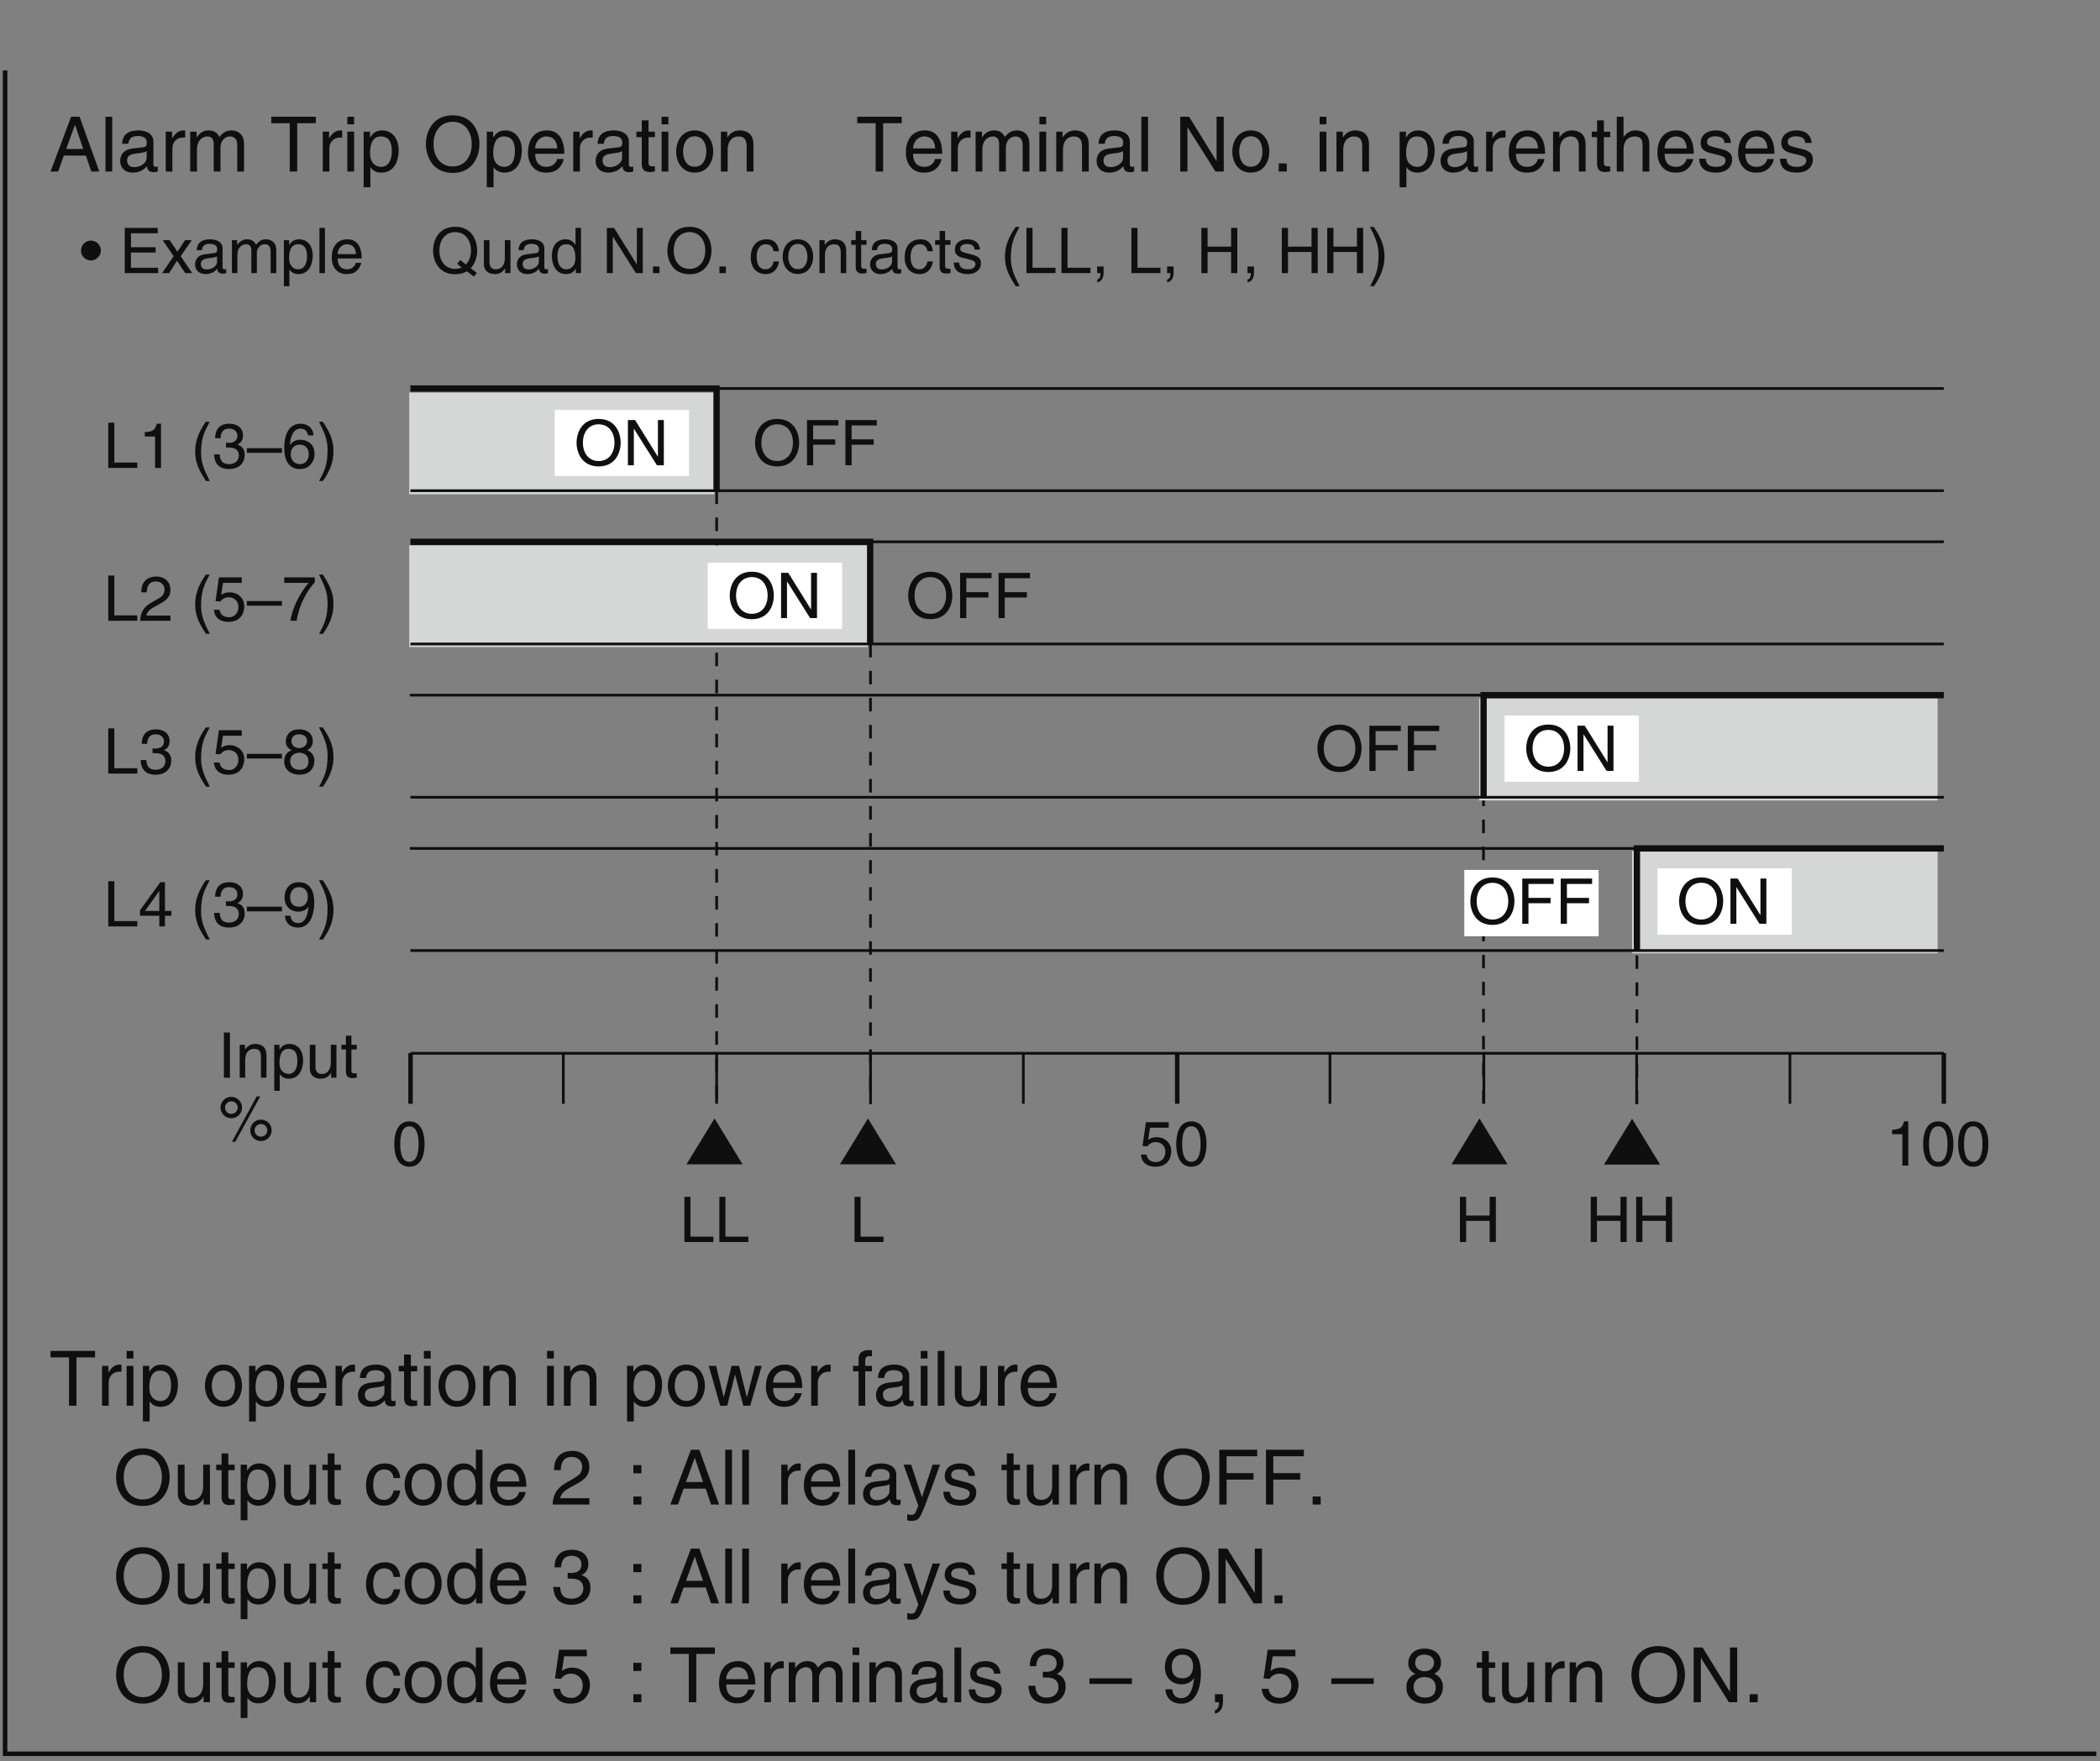 <?xml version="1.0" encoding="UTF-8"?>
<svg xmlns="http://www.w3.org/2000/svg" xmlns:xlink="http://www.w3.org/1999/xlink" width="232.94pt" height="195.42pt" viewBox="0 0 232.94 195.42" version="1.2">
<rect x="0" y="0" width="232.94" height="195.42" fill="#808080" stroke="none"/>
<defs>
<g>
<symbol overflow="visible" id="glyph0-0">
<path style="stroke:none;" d="M 0 0 L 3.5 0 L 3.5 -4.891 L 0 -4.891 Z M 1.75 -2.766 L 0.562 -4.547 L 2.938 -4.547 Z M 1.953 -2.438 L 3.141 -4.219 L 3.141 -0.656 Z M 0.562 -0.344 L 1.75 -2.125 L 2.938 -0.344 Z M 0.344 -4.219 L 1.531 -2.438 L 0.344 -0.656 Z M 0.344 -4.219 "/>
</symbol>
<symbol overflow="visible" id="glyph0-1">
<path style="stroke:none;" d="M 2.969 -2.391 C 2.969 -1.156 2.641 -0.422 1.938 -0.422 C 1.234 -0.422 0.922 -1.156 0.922 -2.391 C 0.922 -3.625 1.234 -4.359 1.938 -4.359 C 2.641 -4.359 2.969 -3.625 2.969 -2.391 Z M 3.625 -2.391 C 3.625 -3.406 3.359 -4.906 1.938 -4.906 C 0.531 -4.906 0.266 -3.406 0.266 -2.391 C 0.266 -1.375 0.531 0.125 1.938 0.125 C 3.359 0.125 3.625 -1.375 3.625 -2.391 Z M 3.625 -2.391 "/>
</symbol>
<symbol overflow="visible" id="glyph0-2">
<path style="stroke:none;" d="M 1.234 -4.203 L 3.312 -4.203 L 3.312 -4.812 L 0.781 -4.812 L 0.406 -2.172 L 0.938 -2.141 C 1.172 -2.438 1.484 -2.609 1.844 -2.609 C 2.453 -2.609 2.938 -2.234 2.938 -1.516 C 2.938 -0.906 2.531 -0.391 1.906 -0.391 C 1.344 -0.391 0.922 -0.656 0.859 -1.219 L 0.219 -1.219 C 0.344 -0.125 1.172 0.125 1.812 0.125 C 3.344 0.125 3.594 -1.047 3.594 -1.594 C 3.594 -2.609 2.766 -3.156 1.984 -3.156 C 1.531 -3.156 1.234 -3.016 1.031 -2.859 Z M 1.234 -4.203 "/>
</symbol>
<symbol overflow="visible" id="glyph0-3">
<path style="stroke:none;" d="M 2.5 -4.906 L 2.031 -4.906 C 1.828 -4.109 1.5 -4.031 0.703 -3.969 L 0.703 -3.484 L 1.844 -3.484 L 1.844 0 L 2.5 0 Z M 2.5 -4.906 "/>
</symbol>
<symbol overflow="visible" id="glyph0-4">
<path style="stroke:none;" d="M 1.312 -5.016 L 0.641 -5.016 L 0.641 0 L 1.312 0 Z M 1.312 -5.016 "/>
</symbol>
<symbol overflow="visible" id="glyph0-5">
<path style="stroke:none;" d="M 3.422 -2.484 C 3.422 -3.531 2.719 -3.75 2.156 -3.75 C 1.516 -3.75 1.188 -3.328 1.047 -3.141 L 1.031 -3.141 L 1.031 -3.656 L 0.453 -3.656 L 0.453 0 L 1.062 0 L 1.062 -1.984 C 1.062 -2.984 1.688 -3.203 2.031 -3.203 C 2.641 -3.203 2.812 -2.891 2.812 -2.25 L 2.812 0 L 3.422 0 Z M 3.422 -2.484 "/>
</symbol>
<symbol overflow="visible" id="glyph0-6">
<path style="stroke:none;" d="M 0.984 -1.656 C 0.984 -2.25 1.094 -3.203 1.984 -3.203 C 2.922 -3.203 2.969 -2.312 2.969 -1.844 C 2.969 -1.031 2.656 -0.422 1.984 -0.422 C 1.594 -0.422 0.984 -0.688 0.984 -1.656 Z M 0.406 1.453 L 1.016 1.453 L 1.016 -0.391 L 1.031 -0.391 C 1.188 -0.125 1.516 0.109 2 0.109 C 3.25 0.109 3.609 -1.062 3.609 -1.938 C 3.609 -2.969 3.062 -3.75 2.094 -3.75 C 1.422 -3.75 1.141 -3.344 1 -3.141 L 0.984 -3.141 L 0.984 -3.656 L 0.406 -3.656 Z M 0.406 1.453 "/>
</symbol>
<symbol overflow="visible" id="glyph0-7">
<path style="stroke:none;" d="M 3.422 0 L 3.422 -3.656 L 2.797 -3.656 L 2.797 -1.641 C 2.797 -1.109 2.562 -0.422 1.797 -0.422 C 1.391 -0.422 1.094 -0.625 1.094 -1.234 L 1.094 -3.656 L 0.469 -3.656 L 0.469 -1.031 C 0.469 -0.156 1.125 0.109 1.656 0.109 C 2.25 0.109 2.562 -0.125 2.828 -0.547 L 2.828 0 Z M 3.422 0 "/>
</symbol>
<symbol overflow="visible" id="glyph0-8">
<path style="stroke:none;" d="M 1.797 -3.141 L 1.797 -3.656 L 1.203 -3.656 L 1.203 -4.672 L 0.594 -4.672 L 0.594 -3.656 L 0.094 -3.656 L 0.094 -3.141 L 0.594 -3.141 L 0.594 -0.734 C 0.594 -0.297 0.719 0.047 1.328 0.047 C 1.391 0.047 1.578 0.016 1.797 0 L 1.797 -0.484 L 1.578 -0.484 C 1.453 -0.484 1.203 -0.484 1.203 -0.766 L 1.203 -3.141 Z M 1.797 -3.141 "/>
</symbol>
<symbol overflow="visible" id="glyph0-9">
<path style="stroke:none;" d="M 0.266 -3.672 C 0.266 -3 0.812 -2.484 1.469 -2.484 C 2.125 -2.484 2.656 -3.016 2.656 -3.672 C 2.656 -4.328 2.109 -4.859 1.469 -4.859 C 0.812 -4.859 0.266 -4.344 0.266 -3.672 Z M 0.766 -3.672 C 0.766 -4.047 1.062 -4.359 1.469 -4.359 C 1.844 -4.359 2.172 -4.062 2.172 -3.672 C 2.172 -3.297 1.859 -2.969 1.453 -2.969 C 1.094 -2.969 0.766 -3.234 0.766 -3.672 Z M 3.562 -1.141 C 3.562 -0.469 4.094 0.047 4.75 0.047 C 5.406 0.047 5.938 -0.484 5.938 -1.141 C 5.938 -1.797 5.406 -2.328 4.75 -2.328 C 4.094 -2.328 3.562 -1.812 3.562 -1.141 Z M 4.047 -1.141 C 4.047 -1.516 4.344 -1.844 4.75 -1.844 C 5.141 -1.844 5.453 -1.531 5.453 -1.141 C 5.453 -0.766 5.141 -0.438 4.75 -0.438 C 4.375 -0.438 4.047 -0.719 4.047 -1.141 Z M 4.672 -4.906 L 4.281 -4.906 L 1.531 0.125 L 1.906 0.125 Z M 4.672 -4.906 "/>
</symbol>
<symbol overflow="visible" id="glyph0-10">
<path style="stroke:none;" d="M 1.203 -5.016 L 0.531 -5.016 L 0.531 0 L 3.75 0 L 3.75 -0.594 L 1.203 -0.594 Z M 1.203 -5.016 "/>
</symbol>
<symbol overflow="visible" id="glyph0-11">
<path style="stroke:none;" d="M 3.828 -2.938 L 1.219 -2.938 L 1.219 -5.016 L 0.531 -5.016 L 0.531 0 L 1.219 0 L 1.219 -2.344 L 3.828 -2.344 L 3.828 0 L 4.516 0 L 4.516 -5.016 L 3.828 -5.016 Z M 3.828 -2.938 "/>
</symbol>
<symbol overflow="visible" id="glyph0-12">
<path style="stroke:none;" d="M 0.922 -3.156 C 0.938 -3.5 0.984 -4.359 1.906 -4.359 C 2.641 -4.359 2.891 -3.859 2.891 -3.469 C 2.891 -2.828 2.5 -2.625 1.984 -2.328 L 1.328 -1.953 C 0.672 -1.562 0.219 -1.016 0.188 0 L 3.547 0 L 3.547 -0.578 L 0.875 -0.578 C 0.906 -0.766 1.047 -1.156 1.719 -1.516 L 2.234 -1.797 C 2.969 -2.188 3.547 -2.562 3.547 -3.438 C 3.547 -4.359 2.859 -4.906 2 -4.906 C 1.469 -4.906 0.312 -4.75 0.312 -3.156 Z M 0.922 -3.156 "/>
</symbol>
<symbol overflow="visible" id="glyph0-13">
<path style="stroke:none;" d=""/>
</symbol>
<symbol overflow="visible" id="glyph0-14">
<path style="stroke:none;" d="M 1.656 -5.125 C 0.906 -4.047 0.469 -3.047 0.469 -1.828 C 0.469 -0.516 0.953 0.359 1.672 1.453 L 2.094 1.453 C 1.531 0.344 1.125 -0.5 1.125 -1.656 C 1.125 -3.328 1.484 -4 2.078 -5.125 Z M 1.656 -5.125 "/>
</symbol>
<symbol overflow="visible" id="glyph0-15">
<path style="stroke:none;" d="M 3.891 -2.188 L 0 -2.188 L 0 -1.672 L 3.891 -1.672 Z M 3.891 -2.188 "/>
</symbol>
<symbol overflow="visible" id="glyph0-16">
<path style="stroke:none;" d="M 0.266 -4.203 L 2.969 -4.203 C 2.016 -3.109 1.125 -1.344 0.953 0 L 1.641 0 C 1.984 -2.188 3.156 -3.75 3.656 -4.266 L 3.656 -4.812 L 0.266 -4.812 Z M 0.266 -4.203 "/>
</symbol>
<symbol overflow="visible" id="glyph0-17">
<path style="stroke:none;" d="M 0.672 1.453 C 1.422 0.375 1.844 -0.625 1.844 -1.844 C 1.844 -3.156 1.375 -4.031 0.656 -5.125 L 0.234 -5.125 C 0.797 -4.016 1.188 -3.172 1.188 -2.016 C 1.188 -0.344 0.844 0.328 0.25 1.453 Z M 0.672 1.453 "/>
</symbol>
<symbol overflow="visible" id="glyph0-18">
<path style="stroke:none;" d="M 1.562 -2.266 C 1.656 -2.266 1.75 -2.266 1.844 -2.266 C 2.266 -2.266 2.984 -2.188 2.984 -1.375 C 2.984 -0.797 2.547 -0.422 1.922 -0.422 C 1 -0.422 0.891 -1.047 0.875 -1.5 L 0.234 -1.5 C 0.281 -0.938 0.422 -0.375 0.969 -0.078 C 1.203 0.047 1.516 0.125 1.875 0.125 C 3.125 0.125 3.641 -0.641 3.641 -1.453 C 3.641 -2.109 3.297 -2.438 2.828 -2.594 L 2.828 -2.609 C 3.094 -2.688 3.453 -2.984 3.453 -3.625 C 3.453 -4.359 2.891 -4.906 1.938 -4.906 C 0.656 -4.906 0.359 -4.016 0.359 -3.297 L 0.953 -3.297 C 0.984 -3.641 1.047 -4.359 1.906 -4.359 C 2.641 -4.359 2.828 -3.875 2.828 -3.578 C 2.828 -2.969 2.359 -2.781 1.891 -2.781 C 1.781 -2.781 1.672 -2.781 1.562 -2.797 Z M 1.562 -2.266 "/>
</symbol>
<symbol overflow="visible" id="glyph0-19">
<path style="stroke:none;" d="M 3.438 -3.641 C 3.438 -4.219 3.016 -4.906 1.922 -4.906 C 0.75 -4.906 0.438 -4.078 0.438 -3.562 C 0.438 -3.094 0.672 -2.766 1.094 -2.609 C 0.578 -2.391 0.266 -2.016 0.266 -1.406 C 0.266 -1.172 0.266 -0.641 0.766 -0.25 C 1.156 0.062 1.672 0.125 1.953 0.125 C 3.109 0.125 3.609 -0.625 3.609 -1.422 C 3.609 -1.781 3.469 -2.328 2.812 -2.609 C 3.031 -2.719 3.438 -2.938 3.438 -3.641 Z M 1.938 -2.312 C 2.5 -2.312 2.953 -2.016 2.953 -1.344 C 2.953 -0.578 2.422 -0.422 1.969 -0.422 C 1.125 -0.422 0.922 -1 0.922 -1.391 C 0.922 -1.844 1.25 -2.312 1.938 -2.312 Z M 1.922 -2.828 C 1.484 -2.828 1.062 -3.125 1.062 -3.594 C 1.062 -3.906 1.234 -4.359 1.891 -4.359 C 2.609 -4.359 2.797 -3.922 2.797 -3.625 C 2.797 -3.172 2.453 -2.828 1.922 -2.828 Z M 1.922 -2.828 "/>
</symbol>
<symbol overflow="visible" id="glyph0-20">
<path style="stroke:none;" d="M 3.656 -1.188 L 3.656 -1.719 L 2.938 -1.719 L 2.938 -4.906 L 2.422 -4.906 L 0.172 -1.797 L 0.172 -1.188 L 2.312 -1.188 L 2.312 0 L 2.938 0 L 2.938 -1.188 Z M 2.312 -3.953 L 2.312 -1.719 L 0.734 -1.719 Z M 2.312 -3.953 "/>
</symbol>
<symbol overflow="visible" id="glyph0-21">
<path style="stroke:none;" d="M 1.844 -1.641 C 2.297 -1.641 2.781 -1.844 2.969 -2.234 L 2.969 -2.219 C 2.828 -0.938 2.469 -0.375 1.797 -0.375 C 1.297 -0.375 1 -0.688 0.969 -1.188 L 0.344 -1.188 C 0.344 -0.703 0.656 0.125 1.812 0.125 C 3.5 0.125 3.594 -2.109 3.594 -2.641 C 3.594 -3.422 3.438 -4.906 1.875 -4.906 C 0.844 -4.906 0.297 -4.125 0.297 -3.234 C 0.297 -2.25 0.922 -1.641 1.844 -1.641 Z M 1.922 -2.188 C 1.516 -2.188 0.922 -2.312 0.922 -3.25 C 0.922 -3.906 1.312 -4.359 1.875 -4.359 C 2.578 -4.359 2.875 -3.875 2.875 -3.312 C 2.875 -2.344 2.25 -2.188 1.922 -2.188 Z M 1.922 -2.188 "/>
</symbol>
<symbol overflow="visible" id="glyph0-22">
<path style="stroke:none;" d="M 3.516 -3.609 C 3.453 -4.609 2.641 -4.906 2.078 -4.906 C 0.609 -4.906 0.266 -3.359 0.266 -2.281 C 0.266 -1.641 0.344 -1.047 0.641 -0.578 C 0.984 -0.031 1.531 0.125 1.906 0.125 C 2.594 0.125 2.891 -0.062 3.156 -0.344 C 3.484 -0.703 3.625 -1.062 3.625 -1.578 C 3.625 -2.75 2.688 -3.125 2.078 -3.125 C 1.406 -3.125 1.062 -2.797 0.922 -2.531 L 0.906 -2.547 C 0.906 -3.062 1.109 -4.359 2.062 -4.359 C 2.594 -4.359 2.828 -4.031 2.906 -3.609 Z M 0.984 -1.516 C 0.984 -2.094 1.312 -2.578 1.984 -2.578 C 2.75 -2.578 2.984 -1.984 2.984 -1.547 C 2.984 -0.875 2.609 -0.422 2.016 -0.422 C 1.297 -0.422 0.984 -0.984 0.984 -1.516 Z M 0.984 -1.516 "/>
</symbol>
<symbol overflow="visible" id="glyph0-23">
<path style="stroke:none;" d="M 4.469 -2.5 C 4.469 -1.328 3.812 -0.469 2.719 -0.469 C 1.625 -0.469 0.969 -1.328 0.969 -2.5 C 0.969 -3.688 1.625 -4.547 2.719 -4.547 C 3.812 -4.547 4.469 -3.688 4.469 -2.5 Z M 5.156 -2.5 C 5.156 -3.594 4.594 -5.141 2.719 -5.141 C 0.844 -5.141 0.266 -3.594 0.266 -2.5 C 0.266 -1.422 0.844 0.125 2.719 0.125 C 4.594 0.125 5.156 -1.422 5.156 -2.5 Z M 5.156 -2.5 "/>
</symbol>
<symbol overflow="visible" id="glyph0-24">
<path style="stroke:none;" d="M 3.859 -0.969 L 3.844 -0.969 L 1.328 -5.016 L 0.531 -5.016 L 0.531 0 L 1.188 0 L 1.188 -4.047 L 1.203 -4.047 L 3.75 0 L 4.516 0 L 4.516 -5.016 L 3.859 -5.016 Z M 3.859 -0.969 "/>
</symbol>
<symbol overflow="visible" id="glyph0-25">
<path style="stroke:none;" d="M 1.281 -2.281 L 3.734 -2.281 L 3.734 -2.875 L 1.281 -2.875 L 1.281 -4.422 L 4.078 -4.422 L 4.078 -5.016 L 0.594 -5.016 L 0.594 0 L 1.281 0 Z M 1.281 -2.281 "/>
</symbol>
<symbol overflow="visible" id="glyph0-26">
<path style="stroke:none;" d="M 2.328 -2.5 C 2.328 -3.109 1.828 -3.609 1.219 -3.609 C 0.609 -3.609 0.125 -3.109 0.125 -2.5 C 0.125 -1.891 0.609 -1.406 1.219 -1.406 C 1.828 -1.406 2.328 -1.906 2.328 -2.5 Z M 2.328 -2.5 "/>
</symbol>
<symbol overflow="visible" id="glyph0-27">
<path style="stroke:none;" d="M 4.297 -0.594 L 1.281 -0.594 L 1.281 -2.281 L 4.016 -2.281 L 4.016 -2.875 L 1.281 -2.875 L 1.281 -4.422 L 4.25 -4.422 L 4.25 -5.016 L 0.594 -5.016 L 0.594 0 L 4.297 0 Z M 4.297 -0.594 "/>
</symbol>
<symbol overflow="visible" id="glyph0-28">
<path style="stroke:none;" d="M 2.141 -1.875 L 3.375 -3.656 L 2.625 -3.656 L 1.781 -2.375 L 0.922 -3.656 L 0.141 -3.656 L 1.359 -1.875 L 0.078 0 L 0.859 0 L 1.734 -1.375 L 2.641 0 L 3.422 0 Z M 2.141 -1.875 "/>
</symbol>
<symbol overflow="visible" id="glyph0-29">
<path style="stroke:none;" d="M 1 -2.547 C 1.047 -2.828 1.141 -3.25 1.844 -3.25 C 2.422 -3.25 2.703 -3.031 2.703 -2.656 C 2.703 -2.297 2.516 -2.234 2.375 -2.219 L 1.359 -2.094 C 0.344 -1.969 0.25 -1.25 0.25 -0.953 C 0.25 -0.328 0.719 0.109 1.391 0.109 C 2.109 0.109 2.484 -0.234 2.719 -0.484 C 2.734 -0.203 2.828 0.062 3.359 0.062 C 3.5 0.062 3.594 0.031 3.703 0 L 3.703 -0.453 C 3.625 -0.438 3.562 -0.422 3.5 -0.422 C 3.375 -0.422 3.297 -0.484 3.297 -0.641 L 3.297 -2.734 C 3.297 -3.672 2.234 -3.75 1.938 -3.75 C 1.047 -3.75 0.469 -3.422 0.438 -2.547 Z M 2.688 -1.266 C 2.688 -0.781 2.125 -0.406 1.547 -0.406 C 1.094 -0.406 0.891 -0.641 0.891 -1.047 C 0.891 -1.5 1.375 -1.594 1.672 -1.641 C 2.438 -1.734 2.578 -1.781 2.688 -1.859 Z M 2.688 -1.266 "/>
</symbol>
<symbol overflow="visible" id="glyph0-30">
<path style="stroke:none;" d="M 0.453 0 L 1.062 0 L 1.062 -1.984 C 1.062 -2.984 1.688 -3.203 2.031 -3.203 C 2.484 -3.203 2.609 -2.828 2.609 -2.531 L 2.609 0 L 3.219 0 L 3.219 -2.234 C 3.219 -2.719 3.562 -3.203 4.078 -3.203 C 4.609 -3.203 4.75 -2.859 4.75 -2.359 L 4.75 0 L 5.375 0 L 5.375 -2.531 C 5.375 -3.562 4.625 -3.75 4.234 -3.75 C 3.672 -3.75 3.422 -3.5 3.125 -3.156 C 3.016 -3.359 2.812 -3.75 2.156 -3.75 C 1.5 -3.75 1.188 -3.328 1.047 -3.141 L 1.031 -3.141 L 1.031 -3.656 L 0.453 -3.656 Z M 0.453 0 "/>
</symbol>
<symbol overflow="visible" id="glyph0-31">
<path style="stroke:none;" d="M 1.078 -5.016 L 0.469 -5.016 L 0.469 0 L 1.078 0 Z M 1.078 -5.016 "/>
</symbol>
<symbol overflow="visible" id="glyph0-32">
<path style="stroke:none;" d="M 2.938 -1.141 C 2.922 -0.875 2.578 -0.422 2 -0.422 C 1.297 -0.422 0.938 -0.859 0.938 -1.625 L 3.609 -1.625 C 3.609 -2.922 3.094 -3.75 2.031 -3.75 C 0.828 -3.75 0.281 -2.859 0.281 -1.719 C 0.281 -0.672 0.891 0.109 1.906 0.109 C 2.5 0.109 2.734 -0.031 2.906 -0.141 C 3.359 -0.453 3.531 -0.969 3.562 -1.141 Z M 0.938 -2.109 C 0.938 -2.688 1.391 -3.203 1.953 -3.203 C 2.703 -3.203 2.938 -2.688 2.969 -2.109 Z M 0.938 -2.109 "/>
</symbol>
<symbol overflow="visible" id="glyph0-33">
<path style="stroke:none;" d="M 2.938 -1.031 L 3.453 -0.625 C 3.25 -0.531 3 -0.469 2.719 -0.469 C 1.625 -0.469 0.969 -1.328 0.969 -2.5 C 0.969 -3.688 1.625 -4.547 2.719 -4.547 C 3.812 -4.547 4.469 -3.688 4.469 -2.5 C 4.469 -1.859 4.266 -1.312 3.906 -0.953 L 3.281 -1.453 Z M 5.125 -0.016 L 4.438 -0.547 C 4.969 -1.078 5.156 -1.875 5.156 -2.5 C 5.156 -3.594 4.594 -5.141 2.719 -5.141 C 0.844 -5.141 0.266 -3.594 0.266 -2.5 C 0.266 -1.422 0.844 0.125 2.719 0.125 C 3.25 0.125 3.688 0 4.016 -0.203 L 4.781 0.391 Z M 5.125 -0.016 "/>
</symbol>
<symbol overflow="visible" id="glyph0-34">
<path style="stroke:none;" d="M 3.484 -5.016 L 2.875 -5.016 L 2.875 -3.188 L 2.859 -3.141 C 2.703 -3.344 2.438 -3.75 1.766 -3.75 C 0.797 -3.75 0.25 -2.969 0.25 -1.938 C 0.25 -1.062 0.609 0.109 1.844 0.109 C 2.203 0.109 2.625 0 2.891 -0.5 L 2.906 -0.5 L 2.906 0 L 3.484 0 Z M 0.875 -1.844 C 0.875 -2.312 0.922 -3.203 1.875 -3.203 C 2.766 -3.203 2.859 -2.25 2.859 -1.656 C 2.859 -0.688 2.25 -0.422 1.859 -0.422 C 1.188 -0.422 0.875 -1.031 0.875 -1.844 Z M 0.875 -1.844 "/>
</symbol>
<symbol overflow="visible" id="glyph0-35">
<path style="stroke:none;" d="M 1.328 -0.734 L 0.609 -0.734 L 0.609 0 L 1.328 0 Z M 1.328 -0.734 "/>
</symbol>
<symbol overflow="visible" id="glyph0-36">
<path style="stroke:none;" d="M 3.328 -2.422 C 3.281 -3.062 2.922 -3.75 1.969 -3.75 C 0.75 -3.75 0.203 -2.859 0.203 -1.719 C 0.203 -0.672 0.812 0.109 1.844 0.109 C 2.906 0.109 3.266 -0.719 3.328 -1.297 L 2.734 -1.297 C 2.641 -0.734 2.281 -0.422 1.859 -0.422 C 1.016 -0.422 0.859 -1.203 0.859 -1.828 C 0.859 -2.484 1.109 -3.203 1.875 -3.203 C 2.391 -3.203 2.656 -2.906 2.734 -2.422 Z M 3.328 -2.422 "/>
</symbol>
<symbol overflow="visible" id="glyph0-37">
<path style="stroke:none;" d="M 0.25 -1.828 C 0.25 -0.891 0.781 0.094 1.938 0.094 C 3.109 0.094 3.641 -0.891 3.641 -1.828 C 3.641 -2.766 3.109 -3.75 1.938 -3.75 C 0.781 -3.75 0.25 -2.766 0.25 -1.828 Z M 0.875 -1.828 C 0.875 -2.312 1.062 -3.234 1.938 -3.234 C 2.828 -3.234 3 -2.312 3 -1.828 C 3 -1.344 2.828 -0.438 1.938 -0.438 C 1.062 -0.438 0.875 -1.344 0.875 -1.828 Z M 0.875 -1.828 "/>
</symbol>
<symbol overflow="visible" id="glyph0-38">
<path style="stroke:none;" d="M 3.125 -2.609 C 3.125 -2.797 3.031 -3.75 1.719 -3.75 C 1 -3.75 0.344 -3.391 0.344 -2.594 C 0.344 -2.094 0.672 -1.828 1.188 -1.703 L 1.906 -1.531 C 2.422 -1.391 2.625 -1.297 2.625 -1 C 2.625 -0.594 2.234 -0.422 1.781 -0.422 C 0.922 -0.422 0.844 -0.891 0.812 -1.172 L 0.219 -1.172 C 0.25 -0.734 0.344 0.109 1.797 0.109 C 2.625 0.109 3.234 -0.344 3.234 -1.109 C 3.234 -1.594 2.969 -1.875 2.219 -2.062 L 1.594 -2.219 C 1.125 -2.344 0.938 -2.406 0.938 -2.703 C 0.938 -3.156 1.469 -3.234 1.656 -3.234 C 2.438 -3.234 2.516 -2.844 2.531 -2.609 Z M 3.125 -2.609 "/>
</symbol>
<symbol overflow="visible" id="glyph0-39">
<path style="stroke:none;" d="M 0.609 0 L 0.984 0 C 0.984 0.328 0.906 0.672 0.609 0.703 L 0.609 1.031 C 0.75 1 1.328 0.891 1.328 -0.062 L 1.328 -0.734 L 0.609 -0.734 Z M 0.609 0 "/>
</symbol>
<symbol overflow="visible" id="glyph1-0">
<path style="stroke:none;" d="M 0 0 L 4.234 0 L 4.234 -5.922 L 0 -5.922 Z M 2.125 -3.344 L 0.672 -5.5 L 3.562 -5.5 Z M 2.375 -2.969 L 3.812 -5.125 L 3.812 -0.797 Z M 0.672 -0.422 L 2.125 -2.578 L 3.562 -0.422 Z M 0.422 -5.125 L 1.859 -2.969 L 0.422 -0.797 Z M 0.422 -5.125 "/>
</symbol>
<symbol overflow="visible" id="glyph1-1">
<path style="stroke:none;" d="M 4.047 -1.766 L 4.641 0 L 5.531 0 L 3.344 -6.078 L 2.406 -6.078 L 0.125 0 L 0.969 0 L 1.594 -1.766 Z M 1.859 -2.5 L 2.828 -5.172 L 2.844 -5.172 L 3.75 -2.5 Z M 1.859 -2.5 "/>
</symbol>
<symbol overflow="visible" id="glyph1-2">
<path style="stroke:none;" d="M 1.312 -6.078 L 0.562 -6.078 L 0.562 0 L 1.312 0 Z M 1.312 -6.078 "/>
</symbol>
<symbol overflow="visible" id="glyph1-3">
<path style="stroke:none;" d="M 1.219 -3.078 C 1.266 -3.422 1.375 -3.938 2.234 -3.938 C 2.938 -3.938 3.266 -3.688 3.266 -3.219 C 3.266 -2.781 3.062 -2.703 2.875 -2.688 L 1.656 -2.547 C 0.422 -2.391 0.312 -1.531 0.312 -1.156 C 0.312 -0.391 0.875 0.125 1.688 0.125 C 2.562 0.125 3 -0.281 3.297 -0.594 C 3.312 -0.25 3.422 0.078 4.078 0.078 C 4.25 0.078 4.359 0.031 4.484 0 L 4.484 -0.547 C 4.406 -0.531 4.312 -0.516 4.25 -0.516 C 4.094 -0.516 4 -0.578 4 -0.766 L 4 -3.312 C 4 -4.453 2.703 -4.562 2.359 -4.562 C 1.266 -4.562 0.562 -4.141 0.531 -3.078 Z M 3.25 -1.531 C 3.25 -0.938 2.578 -0.484 1.875 -0.484 C 1.328 -0.484 1.078 -0.781 1.078 -1.266 C 1.078 -1.828 1.656 -1.938 2.031 -1.984 C 2.953 -2.094 3.141 -2.172 3.25 -2.266 Z M 3.25 -1.531 "/>
</symbol>
<symbol overflow="visible" id="glyph1-4">
<path style="stroke:none;" d="M 1.391 -2.578 C 1.391 -3.219 1.844 -3.766 2.531 -3.766 L 2.812 -3.766 L 2.812 -4.531 C 2.75 -4.547 2.703 -4.562 2.609 -4.562 C 2.062 -4.562 1.672 -4.203 1.375 -3.688 L 1.359 -3.688 L 1.359 -4.422 L 0.656 -4.422 L 0.656 0 L 1.391 0 Z M 1.391 -2.578 "/>
</symbol>
<symbol overflow="visible" id="glyph1-5">
<path style="stroke:none;" d="M 0.547 0 L 1.297 0 L 1.297 -2.406 C 1.297 -3.609 2.047 -3.891 2.469 -3.891 C 3.016 -3.891 3.156 -3.438 3.156 -3.062 L 3.156 0 L 3.906 0 L 3.906 -2.703 C 3.906 -3.297 4.312 -3.891 4.953 -3.891 C 5.578 -3.891 5.766 -3.469 5.766 -2.859 L 5.766 0 L 6.516 0 L 6.516 -3.062 C 6.516 -4.312 5.609 -4.562 5.141 -4.562 C 4.453 -4.562 4.156 -4.25 3.781 -3.844 C 3.656 -4.078 3.406 -4.562 2.609 -4.562 C 1.812 -4.562 1.438 -4.047 1.266 -3.797 L 1.25 -3.797 L 1.25 -4.422 L 0.547 -4.422 Z M 0.547 0 "/>
</symbol>
<symbol overflow="visible" id="glyph1-6">
<path style="stroke:none;" d=""/>
</symbol>
<symbol overflow="visible" id="glyph1-7">
<path style="stroke:none;" d="M 0.125 -5.359 L 2.172 -5.359 L 2.172 0 L 3 0 L 3 -5.359 L 5.062 -5.359 L 5.062 -6.078 L 0.125 -6.078 Z M 0.125 -5.359 "/>
</symbol>
<symbol overflow="visible" id="glyph1-8">
<path style="stroke:none;" d="M 1.312 -4.422 L 0.562 -4.422 L 0.562 0 L 1.312 0 Z M 1.312 -5.234 L 1.312 -6.078 L 0.562 -6.078 L 0.562 -5.234 Z M 1.312 -5.234 "/>
</symbol>
<symbol overflow="visible" id="glyph1-9">
<path style="stroke:none;" d="M 1.203 -2 C 1.203 -2.734 1.328 -3.891 2.391 -3.891 C 3.547 -3.891 3.609 -2.797 3.609 -2.234 C 3.609 -1.25 3.234 -0.516 2.406 -0.516 C 1.938 -0.516 1.203 -0.828 1.203 -2 Z M 0.484 1.75 L 1.234 1.75 L 1.234 -0.469 L 1.25 -0.469 C 1.453 -0.156 1.844 0.125 2.438 0.125 C 3.938 0.125 4.375 -1.281 4.375 -2.344 C 4.375 -3.594 3.703 -4.562 2.531 -4.562 C 1.734 -4.562 1.391 -4.062 1.219 -3.797 L 1.188 -3.797 L 1.188 -4.422 L 0.484 -4.422 Z M 0.484 1.75 "/>
</symbol>
<symbol overflow="visible" id="glyph1-10">
<path style="stroke:none;" d="M 5.406 -3.047 C 5.406 -1.609 4.609 -0.562 3.297 -0.562 C 1.969 -0.562 1.172 -1.609 1.172 -3.047 C 1.172 -4.469 1.969 -5.516 3.297 -5.516 C 4.609 -5.516 5.406 -4.469 5.406 -3.047 Z M 6.266 -3.047 C 6.266 -4.359 5.562 -6.234 3.297 -6.234 C 1.031 -6.234 0.328 -4.359 0.328 -3.047 C 0.328 -1.734 1.031 0.156 3.297 0.156 C 5.562 0.156 6.266 -1.734 6.266 -3.047 Z M 6.266 -3.047 "/>
</symbol>
<symbol overflow="visible" id="glyph1-11">
<path style="stroke:none;" d="M 3.562 -1.391 C 3.547 -1.062 3.125 -0.516 2.422 -0.516 C 1.562 -0.516 1.141 -1.047 1.141 -1.969 L 4.375 -1.969 C 4.375 -3.547 3.75 -4.562 2.469 -4.562 C 1 -4.562 0.344 -3.469 0.344 -2.094 C 0.344 -0.812 1.078 0.125 2.328 0.125 C 3.031 0.125 3.312 -0.047 3.516 -0.172 C 4.078 -0.547 4.281 -1.172 4.312 -1.391 Z M 1.141 -2.562 C 1.141 -3.25 1.672 -3.891 2.359 -3.891 C 3.266 -3.891 3.562 -3.25 3.594 -2.562 Z M 1.141 -2.562 "/>
</symbol>
<symbol overflow="visible" id="glyph1-12">
<path style="stroke:none;" d="M 2.172 -3.812 L 2.172 -4.422 L 1.469 -4.422 L 1.469 -5.672 L 0.719 -5.672 L 0.719 -4.422 L 0.125 -4.422 L 0.125 -3.812 L 0.719 -3.812 L 0.719 -0.891 C 0.719 -0.359 0.875 0.062 1.625 0.062 C 1.688 0.062 1.906 0.031 2.172 0 L 2.172 -0.578 L 1.906 -0.578 C 1.766 -0.578 1.469 -0.578 1.469 -0.938 L 1.469 -3.812 Z M 2.172 -3.812 "/>
</symbol>
<symbol overflow="visible" id="glyph1-13">
<path style="stroke:none;" d="M 0.297 -2.219 C 0.297 -1.078 0.938 0.125 2.359 0.125 C 3.766 0.125 4.406 -1.078 4.406 -2.219 C 4.406 -3.359 3.766 -4.562 2.359 -4.562 C 0.938 -4.562 0.297 -3.359 0.297 -2.219 Z M 1.062 -2.219 C 1.062 -2.812 1.281 -3.906 2.359 -3.906 C 3.422 -3.906 3.641 -2.812 3.641 -2.219 C 3.641 -1.625 3.422 -0.531 2.359 -0.531 C 1.281 -0.531 1.062 -1.625 1.062 -2.219 Z M 1.062 -2.219 "/>
</symbol>
<symbol overflow="visible" id="glyph1-14">
<path style="stroke:none;" d="M 4.156 -3.016 C 4.156 -4.281 3.297 -4.562 2.609 -4.562 C 1.844 -4.562 1.438 -4.047 1.266 -3.797 L 1.25 -3.797 L 1.25 -4.422 L 0.547 -4.422 L 0.547 0 L 1.297 0 L 1.297 -2.406 C 1.297 -3.609 2.047 -3.891 2.469 -3.891 C 3.188 -3.891 3.406 -3.5 3.406 -2.734 L 3.406 0 L 4.156 0 Z M 4.156 -3.016 "/>
</symbol>
<symbol overflow="visible" id="glyph1-15">
<path style="stroke:none;" d="M 4.672 -1.172 L 4.656 -1.172 L 1.625 -6.078 L 0.641 -6.078 L 0.641 0 L 1.438 0 L 1.438 -4.906 L 1.453 -4.906 L 4.547 0 L 5.469 0 L 5.469 -6.078 L 4.672 -6.078 Z M 4.672 -1.172 "/>
</symbol>
<symbol overflow="visible" id="glyph1-16">
<path style="stroke:none;" d="M 1.625 -0.891 L 0.734 -0.891 L 0.734 0 L 1.625 0 Z M 1.625 -0.891 "/>
</symbol>
<symbol overflow="visible" id="glyph1-17">
<path style="stroke:none;" d="M 4.156 -3.016 C 4.156 -4.281 3.297 -4.562 2.609 -4.562 C 1.891 -4.562 1.531 -4.109 1.312 -3.844 L 1.297 -3.844 L 1.297 -6.078 L 0.547 -6.078 L 0.547 0 L 1.297 0 L 1.297 -2.406 C 1.297 -3.531 1.922 -3.891 2.531 -3.891 C 3.25 -3.891 3.406 -3.5 3.406 -2.891 L 3.406 0 L 4.156 0 Z M 4.156 -3.016 "/>
</symbol>
<symbol overflow="visible" id="glyph1-18">
<path style="stroke:none;" d="M 3.781 -3.172 C 3.781 -3.391 3.672 -4.562 2.094 -4.562 C 1.219 -4.562 0.422 -4.109 0.422 -3.141 C 0.422 -2.531 0.828 -2.219 1.438 -2.062 L 2.297 -1.859 C 2.938 -1.688 3.188 -1.578 3.188 -1.219 C 3.188 -0.734 2.703 -0.516 2.172 -0.516 C 1.125 -0.516 1.016 -1.078 0.984 -1.422 L 0.266 -1.422 C 0.297 -0.891 0.422 0.125 2.172 0.125 C 3.172 0.125 3.922 -0.422 3.922 -1.344 C 3.922 -1.938 3.609 -2.281 2.688 -2.5 L 1.938 -2.688 C 1.359 -2.844 1.141 -2.922 1.141 -3.281 C 1.141 -3.844 1.781 -3.906 2.016 -3.906 C 2.953 -3.906 3.062 -3.453 3.062 -3.172 Z M 3.781 -3.172 "/>
</symbol>
<symbol overflow="visible" id="glyph1-19">
<path style="stroke:none;" d="M 3.031 -3.438 L 3.047 -3.438 L 3.953 0 L 4.719 0 L 6 -4.422 L 5.266 -4.422 L 4.359 -0.953 L 4.344 -0.953 L 3.484 -4.422 L 2.656 -4.422 L 1.797 -0.953 L 1.781 -0.953 L 0.938 -4.422 L 0.125 -4.422 L 1.391 0 L 2.172 0 Z M 3.031 -3.438 "/>
</symbol>
<symbol overflow="visible" id="glyph1-20">
<path style="stroke:none;" d="M 2.219 -3.812 L 2.219 -4.422 L 1.469 -4.422 L 1.469 -4.984 C 1.469 -5.328 1.594 -5.5 1.906 -5.5 C 2 -5.5 2.125 -5.484 2.219 -5.484 L 2.219 -6.141 C 2.094 -6.156 1.984 -6.172 1.875 -6.172 C 1.156 -6.172 0.734 -5.859 0.734 -5.188 L 0.734 -4.422 L 0.125 -4.422 L 0.125 -3.812 L 0.734 -3.812 L 0.734 0 L 1.469 0 L 1.469 -3.812 Z M 2.219 -3.812 "/>
</symbol>
<symbol overflow="visible" id="glyph1-21">
<path style="stroke:none;" d="M 4.141 0 L 4.141 -4.422 L 3.391 -4.422 L 3.391 -1.984 C 3.391 -1.344 3.109 -0.516 2.172 -0.516 C 1.688 -0.516 1.328 -0.766 1.328 -1.484 L 1.328 -4.422 L 0.578 -4.422 L 0.578 -1.25 C 0.578 -0.188 1.359 0.125 2.016 0.125 C 2.734 0.125 3.109 -0.141 3.422 -0.656 L 3.438 -0.641 L 3.438 0 Z M 4.141 0 "/>
</symbol>
<symbol overflow="visible" id="glyph1-22">
<path style="stroke:none;" d="M 4.047 -2.938 C 3.984 -3.703 3.547 -4.562 2.375 -4.562 C 0.922 -4.562 0.25 -3.469 0.25 -2.094 C 0.25 -0.812 0.984 0.125 2.234 0.125 C 3.531 0.125 3.969 -0.859 4.047 -1.562 L 3.312 -1.562 C 3.188 -0.891 2.766 -0.516 2.266 -0.516 C 1.234 -0.516 1.047 -1.453 1.047 -2.219 C 1.047 -3 1.344 -3.891 2.266 -3.891 C 2.891 -3.891 3.234 -3.531 3.312 -2.938 Z M 4.047 -2.938 "/>
</symbol>
<symbol overflow="visible" id="glyph1-23">
<path style="stroke:none;" d="M 4.219 -6.078 L 3.484 -6.078 L 3.484 -3.859 L 3.469 -3.797 C 3.281 -4.062 2.953 -4.562 2.141 -4.562 C 0.969 -4.562 0.297 -3.594 0.297 -2.344 C 0.297 -1.281 0.734 0.125 2.25 0.125 C 2.672 0.125 3.188 -0.016 3.5 -0.609 L 3.516 -0.609 L 3.516 0 L 4.219 0 Z M 1.062 -2.234 C 1.062 -2.797 1.125 -3.891 2.281 -3.891 C 3.359 -3.891 3.469 -2.734 3.469 -2 C 3.469 -0.828 2.734 -0.516 2.266 -0.516 C 1.453 -0.516 1.062 -1.25 1.062 -2.234 Z M 1.062 -2.234 "/>
</symbol>
<symbol overflow="visible" id="glyph1-24">
<path style="stroke:none;" d="M 1.125 -3.812 C 1.141 -4.234 1.188 -5.281 2.328 -5.281 C 3.188 -5.281 3.5 -4.688 3.5 -4.203 C 3.5 -3.438 3.047 -3.188 2.406 -2.812 L 1.625 -2.359 C 0.828 -1.891 0.266 -1.234 0.219 0 L 4.297 0 L 4.297 -0.703 L 1.062 -0.703 C 1.094 -0.938 1.266 -1.391 2.078 -1.844 L 2.703 -2.188 C 3.594 -2.656 4.297 -3.109 4.297 -4.172 C 4.297 -5.281 3.469 -5.953 2.438 -5.953 C 1.781 -5.953 0.375 -5.766 0.375 -3.812 Z M 1.125 -3.812 "/>
</symbol>
<symbol overflow="visible" id="glyph1-25">
<path style="stroke:none;" d="M 1.625 -0.891 L 0.734 -0.891 L 0.734 0 L 1.625 0 Z M 1.625 -4.375 L 0.734 -4.375 L 0.734 -3.469 L 1.625 -3.469 Z M 1.625 -4.375 "/>
</symbol>
<symbol overflow="visible" id="glyph1-26">
<path style="stroke:none;" d="M 2.141 -0.828 L 2.125 -0.828 L 0.938 -4.422 L 0.094 -4.422 L 1.734 0.125 C 1.375 1.031 1.344 1.141 0.953 1.141 C 0.75 1.141 0.594 1.094 0.5 1.062 L 0.5 1.75 C 0.625 1.781 0.703 1.812 0.812 1.812 C 1.766 1.812 1.844 1.703 2.547 -0.078 C 3.109 -1.531 3.625 -2.984 4.141 -4.422 L 3.312 -4.422 Z M 2.141 -0.828 "/>
</symbol>
<symbol overflow="visible" id="glyph1-27">
<path style="stroke:none;" d="M 1.547 -2.766 L 4.531 -2.766 L 4.531 -3.484 L 1.547 -3.484 L 1.547 -5.359 L 4.938 -5.359 L 4.938 -6.078 L 0.734 -6.078 L 0.734 0 L 1.547 0 Z M 1.547 -2.766 "/>
</symbol>
<symbol overflow="visible" id="glyph1-28">
<path style="stroke:none;" d="M 1.891 -2.75 C 2 -2.75 2.125 -2.75 2.234 -2.75 C 2.75 -2.75 3.625 -2.656 3.625 -1.656 C 3.625 -0.969 3.094 -0.516 2.328 -0.516 C 1.219 -0.516 1.078 -1.266 1.062 -1.828 L 0.281 -1.828 C 0.344 -1.141 0.516 -0.453 1.172 -0.109 C 1.469 0.047 1.844 0.156 2.281 0.156 C 3.797 0.156 4.422 -0.781 4.422 -1.75 C 4.422 -2.547 4 -2.953 3.438 -3.141 L 3.438 -3.156 C 3.75 -3.266 4.188 -3.625 4.188 -4.391 C 4.188 -5.297 3.5 -5.953 2.359 -5.953 C 0.781 -5.953 0.438 -4.875 0.438 -4 L 1.156 -4 C 1.188 -4.422 1.266 -5.281 2.328 -5.281 C 3.203 -5.281 3.422 -4.703 3.422 -4.344 C 3.422 -3.594 2.859 -3.375 2.281 -3.375 C 2.156 -3.375 2.031 -3.375 1.891 -3.391 Z M 1.891 -2.75 "/>
</symbol>
<symbol overflow="visible" id="glyph1-29">
<path style="stroke:none;" d="M 1.5 -5.094 L 4.016 -5.094 L 4.016 -5.828 L 0.938 -5.828 L 0.484 -2.641 L 1.141 -2.594 C 1.422 -2.969 1.797 -3.172 2.234 -3.172 C 2.969 -3.172 3.562 -2.703 3.562 -1.844 C 3.562 -1.094 3.078 -0.484 2.297 -0.484 C 1.641 -0.484 1.125 -0.781 1.047 -1.484 L 0.266 -1.484 C 0.422 -0.156 1.422 0.156 2.188 0.156 C 4.062 0.156 4.359 -1.266 4.359 -1.938 C 4.359 -3.156 3.359 -3.844 2.391 -3.844 C 1.859 -3.844 1.5 -3.656 1.25 -3.469 Z M 1.5 -5.094 "/>
</symbol>
<symbol overflow="visible" id="glyph1-30">
<path style="stroke:none;" d="M 4.703 -2.656 L 0 -2.656 L 0 -2.031 L 4.703 -2.031 Z M 4.703 -2.656 "/>
</symbol>
<symbol overflow="visible" id="glyph1-31">
<path style="stroke:none;" d="M 2.234 -1.984 C 2.781 -1.984 3.375 -2.25 3.594 -2.703 L 3.609 -2.688 C 3.422 -1.141 2.984 -0.453 2.172 -0.453 C 1.562 -0.453 1.219 -0.828 1.172 -1.438 L 0.422 -1.438 C 0.422 -0.859 0.797 0.156 2.188 0.156 C 4.25 0.156 4.359 -2.562 4.359 -3.188 C 4.359 -4.156 4.172 -5.953 2.266 -5.953 C 1.016 -5.953 0.359 -5 0.359 -3.906 C 0.359 -2.734 1.125 -1.984 2.234 -1.984 Z M 2.344 -2.656 C 1.844 -2.656 1.125 -2.797 1.125 -3.953 C 1.125 -4.75 1.578 -5.281 2.281 -5.281 C 3.141 -5.281 3.484 -4.688 3.484 -4.016 C 3.484 -2.844 2.734 -2.656 2.344 -2.656 Z M 2.344 -2.656 "/>
</symbol>
<symbol overflow="visible" id="glyph1-32">
<path style="stroke:none;" d="M 0.734 0 L 1.188 0 C 1.188 0.391 1.094 0.828 0.734 0.859 L 0.734 1.25 C 0.906 1.219 1.625 1.078 1.625 -0.062 L 1.625 -0.891 L 0.734 -0.891 Z M 0.734 0 "/>
</symbol>
<symbol overflow="visible" id="glyph1-33">
<path style="stroke:none;" d="M 4.172 -4.422 C 4.172 -5.109 3.656 -5.953 2.328 -5.953 C 0.906 -5.953 0.531 -4.938 0.531 -4.312 C 0.531 -3.766 0.828 -3.359 1.328 -3.156 C 0.703 -2.906 0.328 -2.438 0.328 -1.703 C 0.328 -1.422 0.328 -0.781 0.938 -0.297 C 1.406 0.078 2.031 0.156 2.359 0.156 C 3.766 0.156 4.375 -0.766 4.375 -1.719 C 4.375 -2.172 4.203 -2.828 3.406 -3.172 C 3.672 -3.297 4.172 -3.562 4.172 -4.422 Z M 2.344 -2.797 C 3.016 -2.797 3.578 -2.438 3.578 -1.641 C 3.578 -0.703 2.938 -0.516 2.391 -0.516 C 1.359 -0.516 1.125 -1.219 1.125 -1.688 C 1.125 -2.25 1.5 -2.797 2.344 -2.797 Z M 2.344 -3.438 C 1.797 -3.438 1.297 -3.781 1.297 -4.359 C 1.297 -4.734 1.484 -5.281 2.281 -5.281 C 3.156 -5.281 3.391 -4.766 3.391 -4.391 C 3.391 -3.859 2.984 -3.438 2.344 -3.438 Z M 2.344 -3.438 "/>
</symbol>
</g>
<clipPath id="clip1">
  <path d="M 0.316 7.816 L 232.527 7.816 L 232.527 194.84 L 0.316 194.84 Z M 0.316 7.816 "/>
</clipPath>
</defs>
<g id="surface1">
<path style="fill:none;stroke-width:3;stroke-linecap:butt;stroke-linejoin:miter;stroke:rgb(5.618%,6.042%,5.714%);stroke-opacity:1;stroke-dasharray:15,15;stroke-miterlimit:4;" d="M 962.396 1234.1 L 962.396 723.409 M 1642.377 724.036 L 1642.377 1063.831 M 791.774 1404.213 L 791.774 723.409 " transform="matrix(0.1,0,0,-0.1,0.315,194.842)"/>
<path style="fill:none;stroke-width:3;stroke-linecap:butt;stroke-linejoin:miter;stroke:rgb(5.618%,6.042%,5.714%);stroke-opacity:1;stroke-miterlimit:4;" d="M 621.7 723.723 L 621.7 779.983 M 791.774 723.723 L 791.774 779.983 M 1131.96 723.723 L 1131.96 779.983 M 962.474 723.723 L 962.474 779.983 " transform="matrix(0.1,0,0,-0.1,0.315,194.842)"/>
<path style="fill:none;stroke-width:5;stroke-linecap:butt;stroke-linejoin:miter;stroke:rgb(5.618%,6.042%,5.714%);stroke-opacity:1;stroke-miterlimit:4;" d="M 1302.66 723.723 L 1302.66 779.983 " transform="matrix(0.1,0,0,-0.1,0.315,194.842)"/>
<path style="fill:none;stroke-width:3;stroke-linecap:butt;stroke-linejoin:miter;stroke:rgb(5.618%,6.042%,5.714%);stroke-opacity:1;stroke-miterlimit:4;" d="M 1642.808 723.723 L 1642.808 779.983 M 1472.107 723.723 L 1472.107 779.983 M 1812.254 723.723 L 1812.254 779.983 M 1982.328 723.723 L 1982.328 779.983 " transform="matrix(0.1,0,0,-0.1,0.315,194.842)"/>
<path style="fill:none;stroke-width:5;stroke-linecap:butt;stroke-linejoin:miter;stroke:rgb(5.618%,6.042%,5.714%);stroke-opacity:1;stroke-miterlimit:4;" d="M 2153.028 723.723 L 2153.028 779.983 M 452.253 723.723 L 452.253 779.983 " transform="matrix(0.1,0,0,-0.1,0.315,194.842)"/>
<g style="fill:rgb(5.618%,6.042%,5.714%);fill-opacity:1;">
  <use xlink:href="#glyph0-1" x="43.47" y="129.328"/>
</g>
<g style="fill:rgb(5.618%,6.042%,5.714%);fill-opacity:1;">
  <use xlink:href="#glyph0-2" x="126.328" y="129.328"/>
</g>
<g style="fill:rgb(5.618%,6.042%,5.714%);fill-opacity:1;">
  <use xlink:href="#glyph0-1" x="130.206" y="129.328"/>
</g>
<g style="fill:rgb(5.618%,6.042%,5.714%);fill-opacity:1;">
  <use xlink:href="#glyph0-3" x="209.174" y="129.328"/>
  <use xlink:href="#glyph0-1" x="213.055" y="129.328"/>
  <use xlink:href="#glyph0-1" x="216.935" y="129.328"/>
</g>
<g style="fill:rgb(5.618%,6.042%,5.714%);fill-opacity:1;">
  <use xlink:href="#glyph0-4" x="24.196" y="119.578"/>
  <use xlink:href="#glyph0-5" x="26.136" y="119.578"/>
  <use xlink:href="#glyph0-6" x="30.016" y="119.578"/>
  <use xlink:href="#glyph0-7" x="33.897" y="119.578"/>
  <use xlink:href="#glyph0-8" x="37.777" y="119.578"/>
</g>
<g style="fill:rgb(5.618%,6.042%,5.714%);fill-opacity:1;">
  <use xlink:href="#glyph0-9" x="24.196" y="126.557"/>
</g>
<g style="fill:rgb(5.618%,6.042%,5.714%);fill-opacity:1;">
  <use xlink:href="#glyph0-10" x="75.383" y="137.806"/>
  <use xlink:href="#glyph0-10" x="79.263" y="137.806"/>
</g>
<g style="fill:rgb(5.618%,6.042%,5.714%);fill-opacity:1;">
  <use xlink:href="#glyph0-10" x="94.256" y="137.806"/>
</g>
<g style="fill:rgb(5.618%,6.042%,5.714%);fill-opacity:1;">
  <use xlink:href="#glyph0-11" x="175.92" y="137.806"/>
  <use xlink:href="#glyph0-11" x="180.959" y="137.806"/>
</g>
<g style="fill:rgb(5.618%,6.042%,5.714%);fill-opacity:1;">
  <use xlink:href="#glyph0-11" x="161.41" y="137.806"/>
</g>
<path style="fill:none;stroke-width:3;stroke-linecap:butt;stroke-linejoin:miter;stroke:rgb(5.618%,6.042%,5.714%);stroke-opacity:1;stroke-miterlimit:4;" d="M 452.097 779.748 L 2153.068 779.748 " transform="matrix(0.1,0,0,-0.1,0.315,194.842)"/>
<path style=" stroke:none;fill-rule:nonzero;fill:rgb(83.221%,83.635%,83.598%);fill-opacity:1;" d="M 45.391 71.797 L 96.238 71.797 L 96.238 60.516 L 45.391 60.516 Z M 45.391 71.797 "/>
<g style="fill:rgb(5.618%,6.042%,5.714%);fill-opacity:1;">
  <use xlink:href="#glyph0-10" x="11.478" y="68.875"/>
  <use xlink:href="#glyph0-12" x="15.359" y="68.875"/>
  <use xlink:href="#glyph0-13" x="19.239" y="68.875"/>
  <use xlink:href="#glyph0-14" x="21.179" y="68.875"/>
  <use xlink:href="#glyph0-2" x="23.503" y="68.875"/>
  <use xlink:href="#glyph0-15" x="27.384" y="68.875"/>
  <use xlink:href="#glyph0-16" x="31.264" y="68.875"/>
</g>
<g style="fill:rgb(5.618%,6.042%,5.714%);fill-opacity:1;">
  <use xlink:href="#glyph0-17" x="35.148" y="68.875"/>
</g>
<path style="fill:none;stroke-width:3;stroke-linecap:butt;stroke-linejoin:miter;stroke:rgb(5.618%,6.042%,5.714%);stroke-opacity:1;stroke-miterlimit:4;" d="M 452.097 1233.904 L 2153.068 1233.904 " transform="matrix(0.1,0,0,-0.1,0.315,194.842)"/>
<path style="fill:none;stroke-width:7;stroke-linecap:butt;stroke-linejoin:miter;stroke:rgb(5.618%,6.042%,5.714%);stroke-opacity:1;stroke-miterlimit:4;" d="M 962.082 1234.1 L 962.082 1347.248 L 452.097 1347.248 " transform="matrix(0.1,0,0,-0.1,0.315,194.842)"/>
<path style=" stroke:none;fill-rule:nonzero;fill:rgb(83.221%,83.635%,83.598%);fill-opacity:1;" d="M 164.078 88.816 L 214.922 88.816 L 214.922 77.477 L 164.078 77.477 Z M 164.078 88.816 "/>
<g style="fill:rgb(5.618%,6.042%,5.714%);fill-opacity:1;">
  <use xlink:href="#glyph0-10" x="11.478" y="85.832"/>
  <use xlink:href="#glyph0-18" x="15.359" y="85.832"/>
  <use xlink:href="#glyph0-13" x="19.239" y="85.832"/>
  <use xlink:href="#glyph0-14" x="21.179" y="85.832"/>
  <use xlink:href="#glyph0-2" x="23.503" y="85.832"/>
  <use xlink:href="#glyph0-15" x="27.384" y="85.832"/>
  <use xlink:href="#glyph0-19" x="31.264" y="85.832"/>
</g>
<g style="fill:rgb(5.618%,6.042%,5.714%);fill-opacity:1;">
  <use xlink:href="#glyph0-17" x="35.148" y="85.832"/>
</g>
<path style="fill:none;stroke-width:3;stroke-linecap:butt;stroke-linejoin:miter;stroke:rgb(5.618%,6.042%,5.714%);stroke-opacity:1;stroke-miterlimit:4;" d="M 452.097 1063.831 L 2153.068 1063.831 " transform="matrix(0.1,0,0,-0.1,0.315,194.842)"/>
<path style="fill:none;stroke-width:7;stroke-linecap:butt;stroke-linejoin:miter;stroke:rgb(5.618%,6.042%,5.714%);stroke-opacity:1;stroke-miterlimit:4;" d="M 1642.494 1064.027 L 1642.494 1177.135 L 2153.068 1177.135 " transform="matrix(0.1,0,0,-0.1,0.315,194.842)"/>
<path style=" stroke:none;fill-rule:nonzero;fill:rgb(83.221%,83.635%,83.598%);fill-opacity:1;" d="M 181.035 105.773 L 214.926 105.773 L 214.926 94.434 L 181.035 94.434 Z M 181.035 105.773 "/>
<g style="fill:rgb(5.618%,6.042%,5.714%);fill-opacity:1;">
  <use xlink:href="#glyph0-10" x="11.478" y="102.791"/>
  <use xlink:href="#glyph0-20" x="15.359" y="102.791"/>
  <use xlink:href="#glyph0-13" x="19.239" y="102.791"/>
  <use xlink:href="#glyph0-14" x="21.179" y="102.791"/>
  <use xlink:href="#glyph0-18" x="23.503" y="102.791"/>
  <use xlink:href="#glyph0-15" x="27.384" y="102.791"/>
  <use xlink:href="#glyph0-21" x="31.264" y="102.791"/>
</g>
<g style="fill:rgb(5.618%,6.042%,5.714%);fill-opacity:1;">
  <use xlink:href="#glyph0-17" x="35.148" y="102.791"/>
</g>
<path style="fill:none;stroke-width:3;stroke-linecap:butt;stroke-linejoin:miter;stroke:rgb(5.618%,6.042%,5.714%);stroke-opacity:1;stroke-miterlimit:4;" d="M 452.097 893.757 L 2153.068 893.757 " transform="matrix(0.1,0,0,-0.1,0.315,194.842)"/>
<path style="fill:none;stroke-width:7;stroke-linecap:butt;stroke-linejoin:miter;stroke:rgb(5.618%,6.042%,5.714%);stroke-opacity:1;stroke-miterlimit:4;" d="M 1812.568 893.953 L 1812.568 1007.061 L 2153.068 1007.061 " transform="matrix(0.1,0,0,-0.1,0.315,194.842)"/>
<path style=" stroke:none;fill-rule:nonzero;fill:rgb(83.221%,83.635%,83.598%);fill-opacity:1;" d="M 45.391 54.84 L 79.25 54.84 L 79.25 43.559 L 45.391 43.559 Z M 45.391 54.84 "/>
<g style="fill:rgb(5.618%,6.042%,5.714%);fill-opacity:1;">
  <use xlink:href="#glyph0-10" x="11.478" y="51.917"/>
  <use xlink:href="#glyph0-3" x="15.359" y="51.917"/>
  <use xlink:href="#glyph0-13" x="19.239" y="51.917"/>
  <use xlink:href="#glyph0-14" x="21.179" y="51.917"/>
  <use xlink:href="#glyph0-18" x="23.503" y="51.917"/>
  <use xlink:href="#glyph0-15" x="27.384" y="51.917"/>
  <use xlink:href="#glyph0-22" x="31.264" y="51.917"/>
</g>
<g style="fill:rgb(5.618%,6.042%,5.714%);fill-opacity:1;">
  <use xlink:href="#glyph0-17" x="35.148" y="51.917"/>
</g>
<path style="fill:none;stroke-width:3;stroke-linecap:butt;stroke-linejoin:miter;stroke:rgb(5.618%,6.042%,5.714%);stroke-opacity:1;stroke-miterlimit:4;" d="M 452.097 1403.978 L 2153.068 1403.978 M 791.421 1517.36 L 2153.068 1517.36 M 962.082 1347.287 L 2153.068 1347.287 " transform="matrix(0.1,0,0,-0.1,0.315,194.842)"/>
<path style="fill:none;stroke-width:7;stroke-linecap:butt;stroke-linejoin:miter;stroke:rgb(5.618%,6.042%,5.714%);stroke-opacity:1;stroke-miterlimit:4;" d="M 452.097 1517.321 L 791.695 1517.321 L 791.695 1404.213 " transform="matrix(0.1,0,0,-0.1,0.315,194.842)"/>
<path style="fill:none;stroke-width:3;stroke-linecap:butt;stroke-linejoin:miter;stroke:rgb(5.618%,6.042%,5.714%);stroke-opacity:1;stroke-dasharray:15,15;stroke-miterlimit:4;" d="M 1812.568 723.409 L 1812.568 893.875 " transform="matrix(0.1,0,0,-0.1,0.315,194.842)"/>
<path style=" stroke:none;fill-rule:nonzero;fill:rgb(100%,100%,100%);fill-opacity:1;" d="M 61.523 52.828 L 76.422 52.828 L 76.422 45.473 L 61.523 45.473 Z M 61.523 52.828 "/>
<g style="fill:rgb(5.618%,6.042%,5.714%);fill-opacity:1;">
  <use xlink:href="#glyph0-23" x="63.689" y="51.624"/>
  <use xlink:href="#glyph0-24" x="69.119" y="51.624"/>
</g>
<path style=" stroke:none;fill-rule:nonzero;fill:rgb(100%,100%,100%);fill-opacity:1;" d="M 78.512 69.781 L 93.414 69.781 L 93.414 62.426 L 78.512 62.426 Z M 78.512 69.781 "/>
<g style="fill:rgb(5.618%,6.042%,5.714%);fill-opacity:1;">
  <use xlink:href="#glyph0-23" x="80.679" y="68.576"/>
  <use xlink:href="#glyph0-24" x="86.109" y="68.576"/>
</g>
<path style=" stroke:none;fill-rule:nonzero;fill:rgb(100%,100%,100%);fill-opacity:1;" d="M 166.891 86.742 L 181.793 86.742 L 181.793 79.387 L 166.891 79.387 Z M 166.891 86.742 "/>
<path style=" stroke:none;fill-rule:nonzero;fill:rgb(100%,100%,100%);fill-opacity:1;" d="M 162.426 103.879 L 177.328 103.879 L 177.328 96.523 L 162.426 96.523 Z M 162.426 103.879 "/>
<g style="fill:rgb(5.618%,6.042%,5.714%);fill-opacity:1;">
  <use xlink:href="#glyph0-23" x="145.871" y="85.539"/>
  <use xlink:href="#glyph0-25" x="151.301" y="85.539"/>
  <use xlink:href="#glyph0-25" x="155.565" y="85.539"/>
</g>
<g style="fill:rgb(5.618%,6.042%,5.714%);fill-opacity:1;">
  <use xlink:href="#glyph0-23" x="169.028" y="85.533"/>
  <use xlink:href="#glyph0-24" x="174.458" y="85.533"/>
</g>
<path style=" stroke:none;fill-rule:nonzero;fill:rgb(100%,100%,100%);fill-opacity:1;" d="M 183.852 103.703 L 198.75 103.703 L 198.75 96.344 L 183.852 96.344 Z M 183.852 103.703 "/>
<g style="fill:rgb(5.618%,6.042%,5.714%);fill-opacity:1;">
  <use xlink:href="#glyph0-23" x="185.987" y="102.493"/>
  <use xlink:href="#glyph0-24" x="191.417" y="102.493"/>
</g>
<g style="fill:rgb(5.618%,6.042%,5.714%);fill-opacity:1;">
  <use xlink:href="#glyph0-23" x="83.488" y="51.624"/>
  <use xlink:href="#glyph0-25" x="88.918" y="51.624"/>
  <use xlink:href="#glyph0-25" x="93.182" y="51.624"/>
</g>
<g style="fill:rgb(5.618%,6.042%,5.714%);fill-opacity:1;">
  <use xlink:href="#glyph0-23" x="100.477" y="68.577"/>
  <use xlink:href="#glyph0-25" x="105.907" y="68.577"/>
  <use xlink:href="#glyph0-25" x="110.171" y="68.577"/>
</g>
<path style="fill:none;stroke-width:3;stroke-linecap:butt;stroke-linejoin:miter;stroke:rgb(5.618%,6.042%,5.714%);stroke-opacity:1;stroke-miterlimit:4;" d="M 451.47 1177.135 L 1642.494 1177.135 " transform="matrix(0.1,0,0,-0.1,0.315,194.842)"/>
<g style="fill:rgb(5.618%,6.042%,5.714%);fill-opacity:1;">
  <use xlink:href="#glyph0-23" x="162.831" y="102.498"/>
  <use xlink:href="#glyph0-25" x="168.261" y="102.498"/>
  <use xlink:href="#glyph0-25" x="172.526" y="102.498"/>
</g>
<path style="fill:none;stroke-width:3;stroke-linecap:butt;stroke-linejoin:miter;stroke:rgb(5.618%,6.042%,5.714%);stroke-opacity:1;stroke-miterlimit:4;" d="M 451.509 1007.061 L 1812.568 1007.061 " transform="matrix(0.1,0,0,-0.1,0.315,194.842)"/>
<path style=" stroke:none;fill-rule:nonzero;fill:rgb(5.618%,6.042%,5.714%);fill-opacity:1;" d="M 79.258 124.094 L 82.367 129.184 L 76.148 129.184 L 79.258 124.094 "/>
<path style=" stroke:none;fill-rule:nonzero;fill:rgb(5.618%,6.042%,5.714%);fill-opacity:1;" d="M 96.277 124.094 L 99.387 129.184 L 93.172 129.184 L 96.277 124.094 "/>
<path style=" stroke:none;fill-rule:nonzero;fill:rgb(5.618%,6.042%,5.714%);fill-opacity:1;" d="M 164.109 124.094 L 167.219 129.184 L 161 129.184 L 164.109 124.094 "/>
<path style=" stroke:none;fill-rule:nonzero;fill:rgb(5.618%,6.042%,5.714%);fill-opacity:1;" d="M 181.035 124.129 L 184.145 129.215 L 177.926 129.215 L 181.035 124.129 "/>
<g style="fill:rgb(5.618%,6.042%,5.714%);fill-opacity:1;">
  <use xlink:href="#glyph0-26" x="8.862" y="30.303"/>
  <use xlink:href="#glyph0-13" x="11.305" y="30.303"/>
  <use xlink:href="#glyph0-27" x="13.245" y="30.303"/>
  <use xlink:href="#glyph0-28" x="17.901" y="30.303"/>
  <use xlink:href="#glyph0-29" x="21.39" y="30.303"/>
  <use xlink:href="#glyph0-30" x="25.271" y="30.303"/>
  <use xlink:href="#glyph0-6" x="31.084" y="30.303"/>
  <use xlink:href="#glyph0-31" x="34.965" y="30.303"/>
  <use xlink:href="#glyph0-32" x="36.514" y="30.303"/>
</g>
<g style="fill:rgb(5.618%,6.042%,5.714%);fill-opacity:1;">
  <use xlink:href="#glyph0-33" x="47.772" y="30.303"/>
  <use xlink:href="#glyph0-7" x="53.202" y="30.303"/>
  <use xlink:href="#glyph0-29" x="57.083" y="30.303"/>
  <use xlink:href="#glyph0-34" x="60.963" y="30.303"/>
  <use xlink:href="#glyph0-13" x="64.843" y="30.303"/>
  <use xlink:href="#glyph0-24" x="66.784" y="30.303"/>
  <use xlink:href="#glyph0-35" x="71.823" y="30.303"/>
  <use xlink:href="#glyph0-23" x="73.763" y="30.303"/>
  <use xlink:href="#glyph0-35" x="79.193" y="30.303"/>
  <use xlink:href="#glyph0-13" x="81.133" y="30.303"/>
  <use xlink:href="#glyph0-36" x="83.073" y="30.303"/>
  <use xlink:href="#glyph0-37" x="86.563" y="30.303"/>
  <use xlink:href="#glyph0-5" x="90.444" y="30.303"/>
  <use xlink:href="#glyph0-8" x="94.324" y="30.303"/>
  <use xlink:href="#glyph0-29" x="96.264" y="30.303"/>
  <use xlink:href="#glyph0-36" x="100.145" y="30.303"/>
  <use xlink:href="#glyph0-8" x="103.634" y="30.303"/>
  <use xlink:href="#glyph0-38" x="105.575" y="30.303"/>
  <use xlink:href="#glyph0-13" x="109.064" y="30.303"/>
  <use xlink:href="#glyph0-14" x="111.004" y="30.303"/>
  <use xlink:href="#glyph0-10" x="113.329" y="30.303"/>
  <use xlink:href="#glyph0-10" x="117.209" y="30.303"/>
  <use xlink:href="#glyph0-39" x="121.09" y="30.303"/>
  <use xlink:href="#glyph0-13" x="123.03" y="30.303"/>
  <use xlink:href="#glyph0-10" x="124.97" y="30.303"/>
  <use xlink:href="#glyph0-39" x="128.851" y="30.303"/>
  <use xlink:href="#glyph0-13" x="130.791" y="30.303"/>
  <use xlink:href="#glyph0-11" x="132.731" y="30.303"/>
  <use xlink:href="#glyph0-39" x="137.77" y="30.303"/>
  <use xlink:href="#glyph0-13" x="139.71" y="30.303"/>
  <use xlink:href="#glyph0-11" x="141.651" y="30.303"/>
  <use xlink:href="#glyph0-11" x="146.69" y="30.303"/>
  <use xlink:href="#glyph0-17" x="151.729" y="30.303"/>
</g>
<g style="fill:rgb(5.618%,6.042%,5.714%);fill-opacity:1;">
  <use xlink:href="#glyph1-1" x="5.483" y="19.03"/>
  <use xlink:href="#glyph1-2" x="11.136" y="19.03"/>
  <use xlink:href="#glyph1-3" x="13.018" y="19.03"/>
  <use xlink:href="#glyph1-4" x="17.73" y="19.03"/>
  <use xlink:href="#glyph1-5" x="20.552" y="19.03"/>
  <use xlink:href="#glyph1-6" x="27.611" y="19.03"/>
  <use xlink:href="#glyph1-7" x="29.967" y="19.03"/>
  <use xlink:href="#glyph1-4" x="35.145" y="19.03"/>
  <use xlink:href="#glyph1-8" x="37.967" y="19.03"/>
  <use xlink:href="#glyph1-9" x="39.849" y="19.03"/>
  <use xlink:href="#glyph1-6" x="44.561" y="19.03"/>
  <use xlink:href="#glyph1-10" x="46.917" y="19.03"/>
  <use xlink:href="#glyph1-9" x="53.51" y="19.03"/>
  <use xlink:href="#glyph1-11" x="58.222" y="19.03"/>
  <use xlink:href="#glyph1-4" x="62.934" y="19.03"/>
  <use xlink:href="#glyph1-3" x="65.757" y="19.03"/>
  <use xlink:href="#glyph1-12" x="70.469" y="19.03"/>
  <use xlink:href="#glyph1-8" x="72.825" y="19.03"/>
  <use xlink:href="#glyph1-13" x="74.706" y="19.03"/>
  <use xlink:href="#glyph1-14" x="79.418" y="19.03"/>
</g>
<g style="fill:rgb(5.618%,6.042%,5.714%);fill-opacity:1;">
  <use xlink:href="#glyph1-7" x="94.96" y="19.03"/>
  <use xlink:href="#glyph1-11" x="100.138" y="19.03"/>
  <use xlink:href="#glyph1-4" x="104.85" y="19.03"/>
  <use xlink:href="#glyph1-5" x="107.672" y="19.03"/>
  <use xlink:href="#glyph1-8" x="114.732" y="19.03"/>
  <use xlink:href="#glyph1-14" x="116.613" y="19.03"/>
  <use xlink:href="#glyph1-3" x="121.325" y="19.03"/>
  <use xlink:href="#glyph1-2" x="126.037" y="19.03"/>
  <use xlink:href="#glyph1-6" x="127.919" y="19.03"/>
  <use xlink:href="#glyph1-15" x="130.275" y="19.03"/>
  <use xlink:href="#glyph1-13" x="136.394" y="19.03"/>
  <use xlink:href="#glyph1-16" x="141.106" y="19.03"/>
  <use xlink:href="#glyph1-6" x="143.462" y="19.03"/>
  <use xlink:href="#glyph1-8" x="145.818" y="19.03"/>
  <use xlink:href="#glyph1-14" x="147.699" y="19.03"/>
  <use xlink:href="#glyph1-6" x="152.411" y="19.03"/>
  <use xlink:href="#glyph1-9" x="154.767" y="19.03"/>
  <use xlink:href="#glyph1-3" x="159.479" y="19.03"/>
  <use xlink:href="#glyph1-4" x="164.191" y="19.03"/>
  <use xlink:href="#glyph1-11" x="167.013" y="19.03"/>
  <use xlink:href="#glyph1-14" x="171.725" y="19.03"/>
  <use xlink:href="#glyph1-12" x="176.437" y="19.03"/>
  <use xlink:href="#glyph1-17" x="178.793" y="19.03"/>
  <use xlink:href="#glyph1-11" x="183.505" y="19.03"/>
  <use xlink:href="#glyph1-18" x="188.217" y="19.03"/>
  <use xlink:href="#glyph1-11" x="192.455" y="19.03"/>
  <use xlink:href="#glyph1-18" x="197.167" y="19.03"/>
</g>
<g style="fill:rgb(5.618%,6.042%,5.714%);fill-opacity:1;">
  <use xlink:href="#glyph1-7" x="5.483" y="155.968"/>
  <use xlink:href="#glyph1-4" x="10.662" y="155.968"/>
  <use xlink:href="#glyph1-8" x="13.484" y="155.968"/>
  <use xlink:href="#glyph1-9" x="15.365" y="155.968"/>
  <use xlink:href="#glyph1-6" x="20.077" y="155.968"/>
  <use xlink:href="#glyph1-13" x="22.433" y="155.968"/>
  <use xlink:href="#glyph1-9" x="27.145" y="155.968"/>
  <use xlink:href="#glyph1-11" x="31.857" y="155.968"/>
  <use xlink:href="#glyph1-4" x="36.569" y="155.968"/>
  <use xlink:href="#glyph1-3" x="39.391" y="155.968"/>
  <use xlink:href="#glyph1-12" x="44.103" y="155.968"/>
  <use xlink:href="#glyph1-8" x="46.459" y="155.968"/>
  <use xlink:href="#glyph1-13" x="48.341" y="155.968"/>
  <use xlink:href="#glyph1-14" x="53.053" y="155.968"/>
  <use xlink:href="#glyph1-6" x="57.765" y="155.968"/>
  <use xlink:href="#glyph1-8" x="60.121" y="155.968"/>
  <use xlink:href="#glyph1-14" x="62.002" y="155.968"/>
  <use xlink:href="#glyph1-6" x="66.714" y="155.968"/>
  <use xlink:href="#glyph1-9" x="69.07" y="155.968"/>
  <use xlink:href="#glyph1-13" x="73.782" y="155.968"/>
  <use xlink:href="#glyph1-19" x="78.494" y="155.968"/>
  <use xlink:href="#glyph1-11" x="84.613" y="155.968"/>
  <use xlink:href="#glyph1-4" x="89.325" y="155.968"/>
  <use xlink:href="#glyph1-6" x="92.147" y="155.968"/>
  <use xlink:href="#glyph1-20" x="94.503" y="155.968"/>
  <use xlink:href="#glyph1-3" x="96.859" y="155.968"/>
  <use xlink:href="#glyph1-8" x="101.571" y="155.968"/>
  <use xlink:href="#glyph1-2" x="103.453" y="155.968"/>
  <use xlink:href="#glyph1-21" x="105.334" y="155.968"/>
  <use xlink:href="#glyph1-4" x="110.046" y="155.968"/>
  <use xlink:href="#glyph1-11" x="112.868" y="155.968"/>
</g>
<g style="fill:rgb(5.618%,6.042%,5.714%);fill-opacity:1;">
  <use xlink:href="#glyph1-10" x="12.551" y="166.935"/>
  <use xlink:href="#glyph1-21" x="19.145" y="166.935"/>
  <use xlink:href="#glyph1-12" x="23.857" y="166.935"/>
  <use xlink:href="#glyph1-9" x="26.213" y="166.935"/>
  <use xlink:href="#glyph1-21" x="30.925" y="166.935"/>
  <use xlink:href="#glyph1-12" x="35.637" y="166.935"/>
  <use xlink:href="#glyph1-6" x="37.993" y="166.935"/>
  <use xlink:href="#glyph1-22" x="40.349" y="166.935"/>
  <use xlink:href="#glyph1-13" x="44.586" y="166.935"/>
  <use xlink:href="#glyph1-23" x="49.298" y="166.935"/>
  <use xlink:href="#glyph1-11" x="54.01" y="166.935"/>
  <use xlink:href="#glyph1-6" x="58.722" y="166.935"/>
  <use xlink:href="#glyph1-24" x="61.078" y="166.935"/>
</g>
<g style="fill:rgb(5.618%,6.042%,5.714%);fill-opacity:1;">
  <use xlink:href="#glyph1-25" x="69.521" y="166.935"/>
</g>
<g style="fill:rgb(5.618%,6.042%,5.714%);fill-opacity:1;">
  <use xlink:href="#glyph1-1" x="74.232" y="166.935"/>
  <use xlink:href="#glyph1-2" x="79.885" y="166.935"/>
  <use xlink:href="#glyph1-2" x="81.767" y="166.935"/>
  <use xlink:href="#glyph1-6" x="83.648" y="166.935"/>
  <use xlink:href="#glyph1-4" x="86.004" y="166.935"/>
  <use xlink:href="#glyph1-11" x="88.826" y="166.935"/>
  <use xlink:href="#glyph1-2" x="93.538" y="166.935"/>
  <use xlink:href="#glyph1-3" x="95.42" y="166.935"/>
  <use xlink:href="#glyph1-26" x="100.132" y="166.935"/>
  <use xlink:href="#glyph1-18" x="104.369" y="166.935"/>
  <use xlink:href="#glyph1-6" x="108.606" y="166.935"/>
  <use xlink:href="#glyph1-12" x="110.962" y="166.935"/>
  <use xlink:href="#glyph1-21" x="113.318" y="166.935"/>
  <use xlink:href="#glyph1-4" x="118.03" y="166.935"/>
  <use xlink:href="#glyph1-14" x="120.853" y="166.935"/>
  <use xlink:href="#glyph1-6" x="125.565" y="166.935"/>
  <use xlink:href="#glyph1-10" x="127.921" y="166.935"/>
  <use xlink:href="#glyph1-27" x="134.514" y="166.935"/>
  <use xlink:href="#glyph1-27" x="139.692" y="166.935"/>
  <use xlink:href="#glyph1-16" x="144.87" y="166.935"/>
</g>
<g style="fill:rgb(5.618%,6.042%,5.714%);fill-opacity:1;">
  <use xlink:href="#glyph1-10" x="12.551" y="177.903"/>
  <use xlink:href="#glyph1-21" x="19.145" y="177.903"/>
  <use xlink:href="#glyph1-12" x="23.857" y="177.903"/>
  <use xlink:href="#glyph1-9" x="26.213" y="177.903"/>
  <use xlink:href="#glyph1-21" x="30.925" y="177.903"/>
  <use xlink:href="#glyph1-12" x="35.637" y="177.903"/>
  <use xlink:href="#glyph1-6" x="37.993" y="177.903"/>
  <use xlink:href="#glyph1-22" x="40.349" y="177.903"/>
  <use xlink:href="#glyph1-13" x="44.586" y="177.903"/>
  <use xlink:href="#glyph1-23" x="49.298" y="177.903"/>
  <use xlink:href="#glyph1-11" x="54.01" y="177.903"/>
  <use xlink:href="#glyph1-6" x="58.722" y="177.903"/>
  <use xlink:href="#glyph1-28" x="61.078" y="177.903"/>
  <use xlink:href="#glyph1-6" x="65.79" y="177.903"/>
</g>
<g style="fill:rgb(5.618%,6.042%,5.714%);fill-opacity:1;">
  <use xlink:href="#glyph1-25" x="69.521" y="177.903"/>
</g>
<g style="fill:rgb(5.618%,6.042%,5.714%);fill-opacity:1;">
  <use xlink:href="#glyph1-1" x="74.233" y="177.903"/>
  <use xlink:href="#glyph1-2" x="79.885" y="177.903"/>
  <use xlink:href="#glyph1-2" x="81.767" y="177.903"/>
  <use xlink:href="#glyph1-6" x="83.648" y="177.903"/>
  <use xlink:href="#glyph1-4" x="86.004" y="177.903"/>
  <use xlink:href="#glyph1-11" x="88.826" y="177.903"/>
  <use xlink:href="#glyph1-2" x="93.538" y="177.903"/>
  <use xlink:href="#glyph1-3" x="95.42" y="177.903"/>
  <use xlink:href="#glyph1-26" x="100.132" y="177.903"/>
  <use xlink:href="#glyph1-18" x="104.369" y="177.903"/>
  <use xlink:href="#glyph1-6" x="108.607" y="177.903"/>
  <use xlink:href="#glyph1-12" x="110.963" y="177.903"/>
  <use xlink:href="#glyph1-21" x="113.319" y="177.903"/>
  <use xlink:href="#glyph1-4" x="118.031" y="177.903"/>
  <use xlink:href="#glyph1-14" x="120.853" y="177.903"/>
  <use xlink:href="#glyph1-6" x="125.565" y="177.903"/>
  <use xlink:href="#glyph1-10" x="127.921" y="177.903"/>
  <use xlink:href="#glyph1-15" x="134.514" y="177.903"/>
  <use xlink:href="#glyph1-16" x="140.633" y="177.903"/>
</g>
<g style="fill:rgb(5.618%,6.042%,5.714%);fill-opacity:1;">
  <use xlink:href="#glyph1-10" x="12.551" y="188.87"/>
  <use xlink:href="#glyph1-21" x="19.145" y="188.87"/>
  <use xlink:href="#glyph1-12" x="23.857" y="188.87"/>
  <use xlink:href="#glyph1-9" x="26.213" y="188.87"/>
  <use xlink:href="#glyph1-21" x="30.925" y="188.87"/>
  <use xlink:href="#glyph1-12" x="35.637" y="188.87"/>
  <use xlink:href="#glyph1-6" x="37.993" y="188.87"/>
  <use xlink:href="#glyph1-22" x="40.349" y="188.87"/>
  <use xlink:href="#glyph1-13" x="44.586" y="188.87"/>
  <use xlink:href="#glyph1-23" x="49.298" y="188.87"/>
  <use xlink:href="#glyph1-11" x="54.01" y="188.87"/>
  <use xlink:href="#glyph1-6" x="58.722" y="188.87"/>
  <use xlink:href="#glyph1-29" x="61.078" y="188.87"/>
  <use xlink:href="#glyph1-6" x="65.79" y="188.87"/>
</g>
<g style="fill:rgb(5.618%,6.042%,5.714%);fill-opacity:1;">
  <use xlink:href="#glyph1-25" x="69.521" y="188.87"/>
  <use xlink:href="#glyph1-6" x="71.877" y="188.87"/>
  <use xlink:href="#glyph1-7" x="74.233" y="188.87"/>
  <use xlink:href="#glyph1-11" x="79.411" y="188.87"/>
  <use xlink:href="#glyph1-4" x="84.123" y="188.87"/>
  <use xlink:href="#glyph1-5" x="86.946" y="188.87"/>
  <use xlink:href="#glyph1-8" x="94.005" y="188.87"/>
  <use xlink:href="#glyph1-14" x="95.887" y="188.87"/>
  <use xlink:href="#glyph1-3" x="100.599" y="188.87"/>
  <use xlink:href="#glyph1-2" x="105.311" y="188.87"/>
  <use xlink:href="#glyph1-18" x="107.192" y="188.87"/>
  <use xlink:href="#glyph1-6" x="111.429" y="188.87"/>
  <use xlink:href="#glyph1-28" x="113.785" y="188.87"/>
  <use xlink:href="#glyph1-6" x="118.497" y="188.87"/>
</g>
<g style="fill:rgb(5.618%,6.042%,5.714%);fill-opacity:1;">
  <use xlink:href="#glyph1-30" x="120.854" y="188.87"/>
</g>
<g style="fill:rgb(5.618%,6.042%,5.714%);fill-opacity:1;">
  <use xlink:href="#glyph1-6" x="126.032" y="188.87"/>
</g>
<g style="fill:rgb(5.618%,6.042%,5.714%);fill-opacity:1;">
  <use xlink:href="#glyph1-31" x="128.854" y="188.87"/>
</g>
<g style="fill:rgb(5.618%,6.042%,5.714%);fill-opacity:1;">
  <use xlink:href="#glyph1-32" x="134.032" y="188.87"/>
</g>
<g style="fill:rgb(5.618%,6.042%,5.714%);fill-opacity:1;">
  <use xlink:href="#glyph1-6" x="136.854" y="188.87"/>
</g>
<g style="fill:rgb(5.618%,6.042%,5.714%);fill-opacity:1;">
  <use xlink:href="#glyph1-29" x="139.676" y="188.87"/>
</g>
<g style="fill:rgb(5.618%,6.042%,5.714%);fill-opacity:1;">
  <use xlink:href="#glyph1-6" x="144.855" y="188.87"/>
</g>
<g style="fill:rgb(5.618%,6.042%,5.714%);fill-opacity:1;">
  <use xlink:href="#glyph1-30" x="147.676" y="188.87"/>
</g>
<g style="fill:rgb(5.618%,6.042%,5.714%);fill-opacity:1;">
  <use xlink:href="#glyph1-6" x="152.855" y="188.87"/>
</g>
<g style="fill:rgb(5.618%,6.042%,5.714%);fill-opacity:1;">
  <use xlink:href="#glyph1-33" x="155.677" y="188.87"/>
</g>
<g style="fill:rgb(5.618%,6.042%,5.714%);fill-opacity:1;">
  <use xlink:href="#glyph1-6" x="160.855" y="188.87"/>
</g>
<g style="fill:rgb(5.618%,6.042%,5.714%);fill-opacity:1;">
  <use xlink:href="#glyph1-12" x="163.677" y="188.87"/>
  <use xlink:href="#glyph1-21" x="166.033" y="188.87"/>
  <use xlink:href="#glyph1-4" x="170.745" y="188.87"/>
  <use xlink:href="#glyph1-14" x="173.567" y="188.87"/>
  <use xlink:href="#glyph1-6" x="178.279" y="188.87"/>
  <use xlink:href="#glyph1-10" x="180.635" y="188.87"/>
  <use xlink:href="#glyph1-15" x="187.228" y="188.87"/>
</g>
<g style="fill:rgb(5.618%,6.042%,5.714%);fill-opacity:1;">
  <use xlink:href="#glyph1-16" x="193.346" y="188.87"/>
  <use xlink:href="#glyph1-6" x="195.702" y="188.87"/>
</g>
<g clip-path="url(#clip1)" clip-rule="nonzero">
<path style="fill:none;stroke-width:5;stroke-linecap:butt;stroke-linejoin:miter;stroke:rgb(5.618%,6.042%,5.714%);stroke-opacity:1;stroke-miterlimit:4;" d="M 2.485 2.487 L 2326.902 2.487 L 2326.902 1873.336 L 2.485 1873.336 Z M 2.485 2.487 " transform="matrix(0.1,0,0,-0.1,0.315,194.842)"/>
</g>
</g>
</svg>
